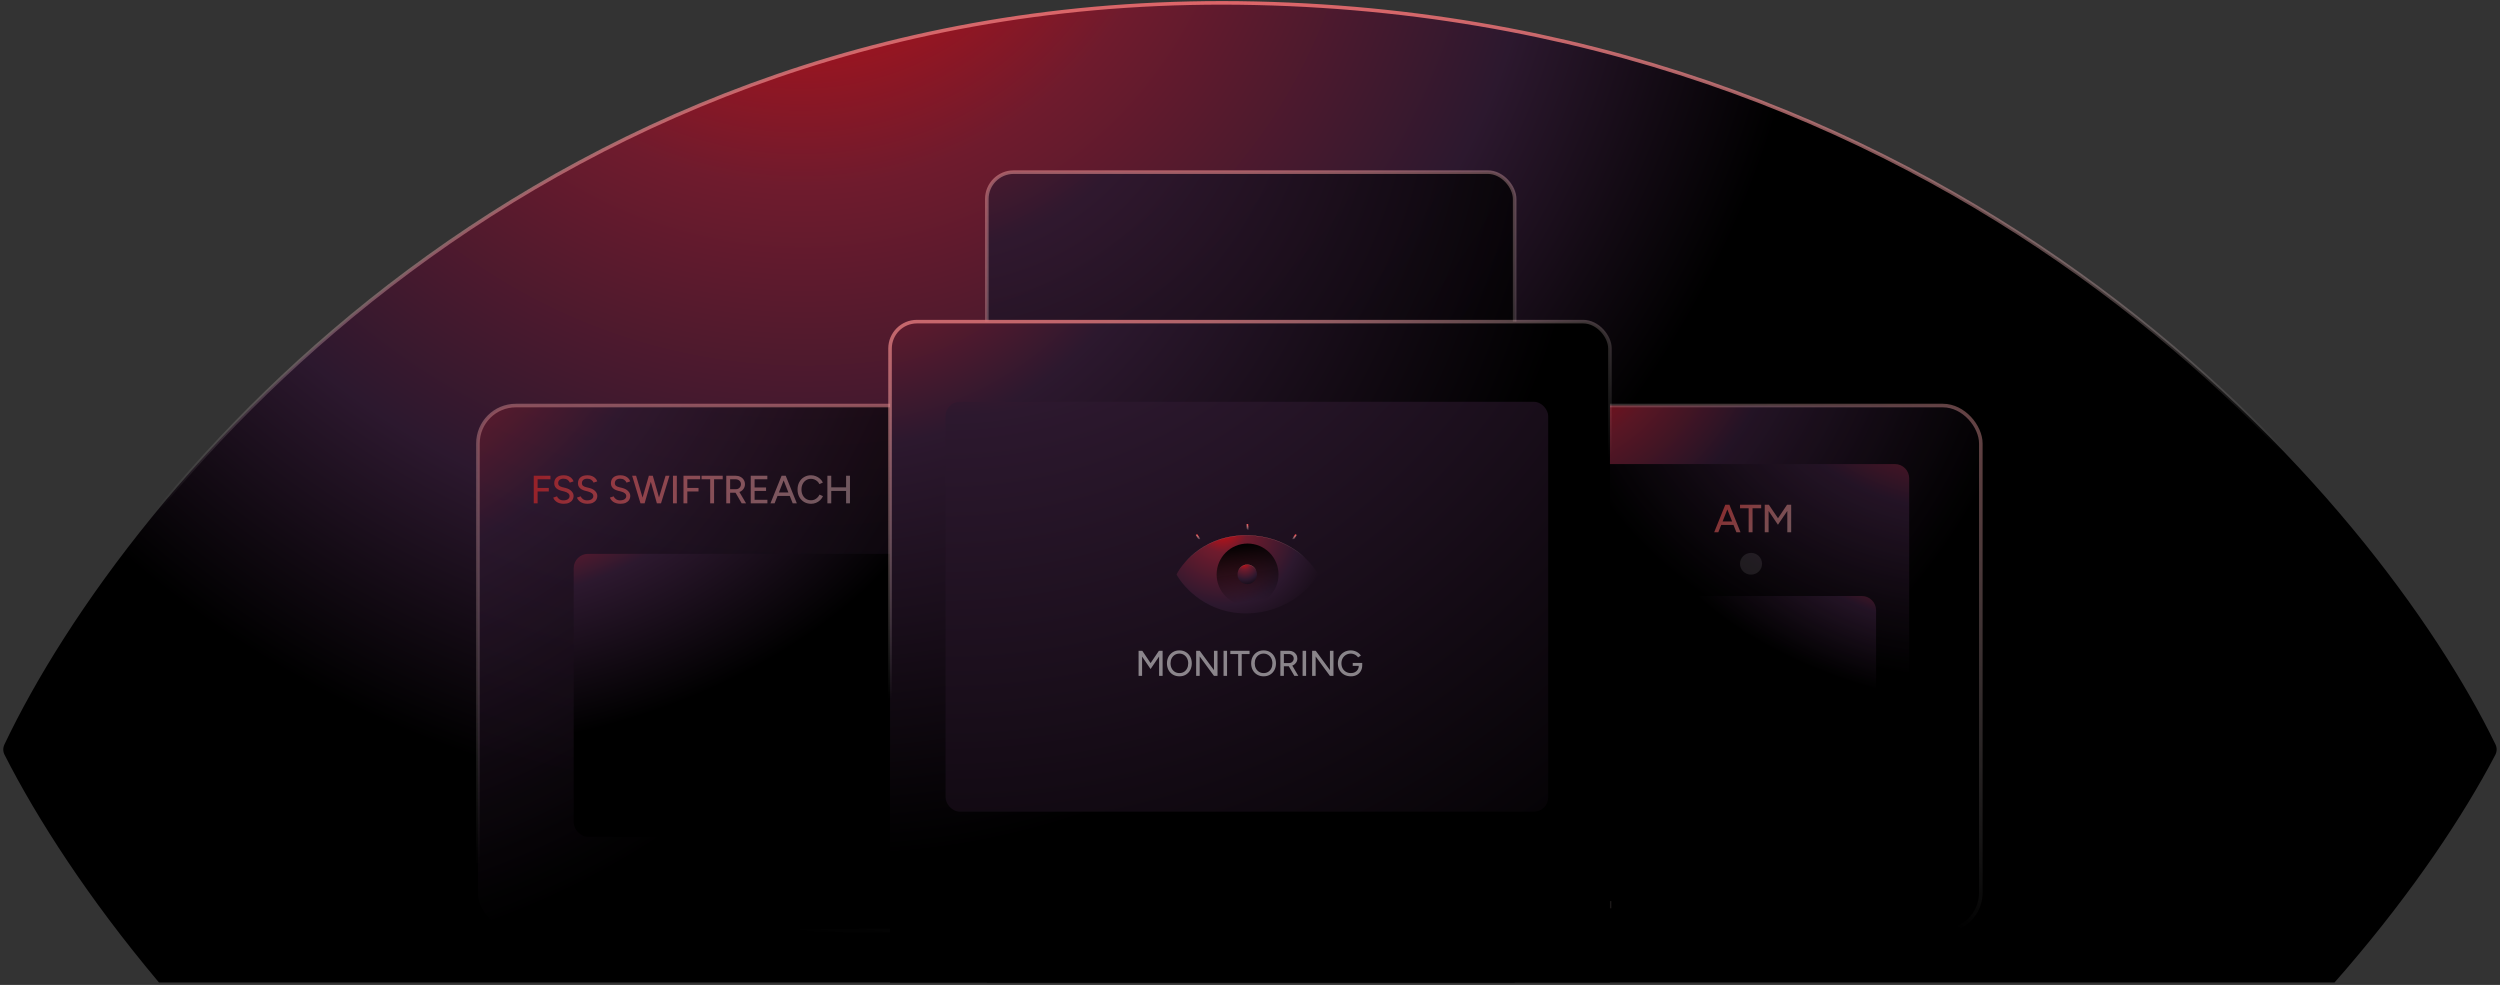 <svg width="698" height="275" viewBox="0 0 698 275" fill="none" xmlns="http://www.w3.org/2000/svg">
<rect x="0" y="0" width="698" height="275" fill="#333333" stroke="none"/>
<g clip-path="url(#clip0_9023_14715)">
<path d="M1.247 207.838C35.468 135.864 151.737 -3.678 350.708 0.91C549.582 5.497 663.581 139.654 696.721 207.807C697.195 208.782 697.179 209.824 696.676 210.785C661.255 278.418 544.139 411.665 350.706 416.668C157.179 421.674 37.787 282.562 1.286 210.76C0.805 209.814 0.792 208.796 1.247 207.838Z" fill="url(#paint0_radial_9023_14715)" stroke="url(#paint1_radial_9023_14715)"/>
<g opacity="0.8">
<rect x="376.439" y="113.231" width="176.606" height="146.602" rx="10.578" fill="url(#paint2_radial_9023_14715)" stroke="url(#paint3_radial_9023_14715)"/>
<rect width="109.656" height="94.059" rx="4" transform="matrix(-1 0 0 1 533.049 129.563)" fill="url(#paint4_radial_9023_14715)"/>
<path d="M484.8 148.615L481.753 140.915H482.853L485.955 148.615H484.8ZM478.596 148.615L481.698 140.915H482.798L479.751 148.615H478.596ZM480.059 146.558V145.59H484.492V146.558H480.059ZM488.222 148.615V141.905H485.813V140.915H491.72V141.905H489.311V148.615H488.222ZM492.716 148.615V140.915H493.86L496.412 144.688L498.953 140.915H500.097V148.615H499.019V142.653L496.401 146.514L493.794 142.664V148.615H492.716Z" fill="url(#paint5_radial_9023_14715)" fill-opacity="0.9"/>
<rect width="76.053" height="40.376" rx="4" transform="matrix(-1 0 0 1 523.8 166.402)" fill="url(#paint6_radial_9023_14715)"/>
</g>
<ellipse cx="488.889" cy="157.402" rx="3.078" ry="3.036" fill="#D9D9D9" fill-opacity="0.11"/>
<g opacity="0.8">
<rect x="133.44" y="113.231" width="176.606" height="146.602" rx="10.578" fill="url(#paint7_radial_9023_14715)" stroke="url(#paint8_radial_9023_14715)"/>
<path d="M149.024 140.526V132.826H153.688V133.816H150.102V136.236H153.226V137.226H150.102V140.526H149.024ZM157.405 140.658C156.994 140.658 156.62 140.61 156.283 140.515C155.953 140.42 155.663 140.291 155.414 140.13C155.172 139.961 154.97 139.774 154.809 139.569C154.648 139.364 154.534 139.147 154.468 138.92L155.513 138.579C155.623 138.88 155.832 139.14 156.14 139.36C156.448 139.58 156.826 139.694 157.273 139.701C157.816 139.701 158.241 139.595 158.549 139.382C158.864 139.162 159.022 138.872 159.022 138.513C159.022 138.183 158.886 137.915 158.615 137.71C158.344 137.497 157.984 137.336 157.537 137.226L156.646 136.995C156.294 136.9 155.971 136.764 155.678 136.588C155.392 136.412 155.165 136.188 154.996 135.917C154.827 135.646 154.743 135.319 154.743 134.938C154.743 134.234 154.97 133.684 155.425 133.288C155.887 132.892 156.551 132.694 157.416 132.694C157.915 132.694 158.347 132.775 158.714 132.936C159.081 133.09 159.381 133.295 159.616 133.552C159.858 133.809 160.03 134.091 160.133 134.399L159.088 134.751C158.963 134.421 158.751 134.157 158.45 133.959C158.149 133.754 157.779 133.651 157.339 133.651C156.877 133.651 156.51 133.761 156.239 133.981C155.975 134.201 155.843 134.502 155.843 134.883C155.843 135.206 155.946 135.455 156.151 135.631C156.364 135.8 156.646 135.928 156.998 136.016L157.889 136.236C158.608 136.412 159.161 136.705 159.55 137.116C159.946 137.519 160.144 137.963 160.144 138.447C160.144 138.865 160.038 139.243 159.825 139.58C159.62 139.91 159.312 140.174 158.901 140.372C158.498 140.563 157.999 140.658 157.405 140.658ZM164.03 140.658C163.62 140.658 163.246 140.61 162.908 140.515C162.578 140.42 162.289 140.291 162.039 140.13C161.797 139.961 161.596 139.774 161.434 139.569C161.273 139.364 161.159 139.147 161.093 138.92L162.138 138.579C162.248 138.88 162.457 139.14 162.765 139.36C163.073 139.58 163.451 139.694 163.898 139.701C164.441 139.701 164.866 139.595 165.174 139.382C165.49 139.162 165.647 138.872 165.647 138.513C165.647 138.183 165.512 137.915 165.24 137.71C164.969 137.497 164.61 137.336 164.162 137.226L163.271 136.995C162.919 136.9 162.597 136.764 162.303 136.588C162.017 136.412 161.79 136.188 161.621 135.917C161.453 135.646 161.368 135.319 161.368 134.938C161.368 134.234 161.596 133.684 162.05 133.288C162.512 132.892 163.176 132.694 164.041 132.694C164.54 132.694 164.973 132.775 165.339 132.936C165.706 133.09 166.007 133.295 166.241 133.552C166.483 133.809 166.656 134.091 166.758 134.399L165.713 134.751C165.589 134.421 165.376 134.157 165.075 133.959C164.775 133.754 164.404 133.651 163.964 133.651C163.502 133.651 163.136 133.761 162.864 133.981C162.6 134.201 162.468 134.502 162.468 134.883C162.468 135.206 162.571 135.455 162.776 135.631C162.989 135.8 163.271 135.928 163.623 136.016L164.514 136.236C165.233 136.412 165.787 136.705 166.175 137.116C166.571 137.519 166.769 137.963 166.769 138.447C166.769 138.865 166.663 139.243 166.45 139.58C166.245 139.91 165.937 140.174 165.526 140.372C165.123 140.563 164.624 140.658 164.03 140.658ZM173.231 140.658C172.821 140.658 172.447 140.61 172.109 140.515C171.779 140.42 171.49 140.291 171.24 140.13C170.998 139.961 170.797 139.774 170.635 139.569C170.474 139.364 170.36 139.147 170.294 138.92L171.339 138.579C171.449 138.88 171.658 139.14 171.966 139.36C172.274 139.58 172.652 139.694 173.099 139.701C173.642 139.701 174.067 139.595 174.375 139.382C174.691 139.162 174.848 138.872 174.848 138.513C174.848 138.183 174.713 137.915 174.441 137.71C174.17 137.497 173.811 137.336 173.363 137.226L172.472 136.995C172.12 136.9 171.798 136.764 171.504 136.588C171.218 136.412 170.991 136.188 170.822 135.917C170.654 135.646 170.569 135.319 170.569 134.938C170.569 134.234 170.797 133.684 171.251 133.288C171.713 132.892 172.377 132.694 173.242 132.694C173.741 132.694 174.174 132.775 174.54 132.936C174.907 133.09 175.208 133.295 175.442 133.552C175.684 133.809 175.857 134.091 175.959 134.399L174.914 134.751C174.79 134.421 174.577 134.157 174.276 133.959C173.976 133.754 173.605 133.651 173.165 133.651C172.703 133.651 172.337 133.761 172.065 133.981C171.801 134.201 171.669 134.502 171.669 134.883C171.669 135.206 171.772 135.455 171.977 135.631C172.19 135.8 172.472 135.928 172.824 136.016L173.715 136.236C174.434 136.412 174.988 136.705 175.376 137.116C175.772 137.519 175.97 137.963 175.97 138.447C175.97 138.865 175.864 139.243 175.651 139.58C175.446 139.91 175.138 140.174 174.727 140.372C174.324 140.563 173.825 140.658 173.231 140.658ZM183.498 140.526L185.83 132.826H186.919L184.554 140.526H183.498ZM178.823 140.526L176.491 132.826H177.591L179.879 140.526H178.823ZM178.944 140.526L181.166 132.826H182.189L179.978 140.526H178.944ZM183.399 140.526L181.232 132.826H182.255L184.466 140.526H183.399ZM187.895 140.526V132.826H188.973V140.526H187.895ZM190.825 140.526V132.826H195.489V133.816H191.903V136.236H195.027V137.226H191.903V140.526H190.825ZM198.282 140.526V133.816H195.873V132.826H201.78V133.816H199.371V140.526H198.282ZM202.776 140.526V132.826H205.372C205.886 132.826 206.337 132.929 206.725 133.134C207.121 133.332 207.429 133.611 207.649 133.97C207.877 134.322 207.99 134.733 207.99 135.202C207.99 135.664 207.869 136.075 207.627 136.434C207.393 136.793 207.07 137.076 206.659 137.281C206.249 137.479 205.787 137.578 205.273 137.578H203.854V140.526H202.776ZM207.077 140.526L205.251 137.38L206.109 136.808L208.298 140.526H207.077ZM203.854 136.588H205.471C205.735 136.588 205.97 136.529 206.175 136.412C206.388 136.287 206.557 136.122 206.681 135.917C206.813 135.704 206.879 135.466 206.879 135.202C206.879 134.791 206.736 134.458 206.45 134.201C206.164 133.944 205.794 133.816 205.339 133.816H203.854V136.588ZM209.606 140.526V132.826H214.237V133.816H210.684V136.104H213.885V137.072H210.684V139.536H214.259V140.526H209.606ZM221.319 140.526L218.272 132.826H219.372L222.474 140.526H221.319ZM215.115 140.526L218.217 132.826H219.317L216.27 140.526H215.115ZM216.578 138.469V137.501H221.011V138.469H216.578ZM226.457 140.658C225.723 140.658 225.071 140.489 224.499 140.152C223.927 139.807 223.479 139.338 223.157 138.744C222.834 138.143 222.673 137.453 222.673 136.676C222.673 135.899 222.834 135.213 223.157 134.619C223.479 134.018 223.923 133.548 224.488 133.211C225.052 132.866 225.701 132.694 226.435 132.694C226.911 132.694 227.366 132.782 227.799 132.958C228.231 133.127 228.616 133.365 228.954 133.673C229.298 133.974 229.562 134.326 229.746 134.729L228.778 135.169C228.638 134.868 228.448 134.608 228.206 134.388C227.964 134.168 227.689 133.996 227.381 133.871C227.08 133.746 226.765 133.684 226.435 133.684C225.921 133.684 225.463 133.812 225.06 134.069C224.656 134.326 224.341 134.678 224.114 135.125C223.886 135.572 223.773 136.089 223.773 136.676C223.773 137.263 223.886 137.783 224.114 138.238C224.348 138.693 224.667 139.048 225.071 139.305C225.481 139.554 225.947 139.679 226.468 139.679C226.805 139.679 227.124 139.613 227.425 139.481C227.725 139.342 227.993 139.155 228.228 138.92C228.47 138.678 228.664 138.403 228.811 138.095L229.779 138.524C229.595 138.942 229.335 139.312 228.998 139.635C228.66 139.958 228.272 140.211 227.832 140.394C227.399 140.57 226.941 140.658 226.457 140.658ZM236.232 140.526V132.826H237.31V140.526H236.232ZM231.007 140.526V132.826H232.085V140.526H231.007ZM231.909 137.061V136.071H236.573V137.061H231.909Z" fill="url(#paint9_radial_9023_14715)" fill-opacity="0.9"/>
</g>
<rect x="160.176" y="154.635" width="123.134" height="79.003" rx="4" fill="url(#paint10_radial_9023_14715)"/>
<path d="M250.337 252.589H449.894" stroke="#8D7D7D" stroke-opacity="0.2" stroke-width="2"/>
<rect opacity="0.92" x="275.521" y="48.058" width="147.373" height="274.348" rx="7.5" fill="url(#paint11_radial_9023_14715)" stroke="url(#paint12_radial_9023_14715)"/>
<rect x="248.5" y="89.8" width="201" height="200" rx="7.5" fill="url(#paint13_radial_9023_14715)" stroke="url(#paint14_radial_9023_14715)"/>
<rect x="264" y="112.183" width="168.253" height="114.439" rx="4" fill="url(#paint15_radial_9023_14715)"/>
<path opacity="0.5" d="M321.24 186.798L318 182.028L318.42 181.848L318.93 181.708L321.73 185.858L321.24 186.798ZM317.89 188.708V181.708H318.87V188.708H317.89ZM321.24 186.798L320.76 185.858L323.56 181.708L324.07 181.848L324.48 182.018L321.24 186.798ZM323.62 188.708V181.708H324.6V188.708H323.62ZM329.306 188.828C328.626 188.828 328.023 188.675 327.496 188.368C326.97 188.062 326.556 187.635 326.256 187.088C325.963 186.542 325.816 185.915 325.816 185.208C325.816 184.502 325.963 183.878 326.256 183.338C326.556 182.792 326.966 182.365 327.486 182.058C328.006 181.745 328.606 181.588 329.286 181.588C329.966 181.588 330.566 181.745 331.086 182.058C331.606 182.365 332.013 182.792 332.306 183.338C332.6 183.878 332.746 184.502 332.746 185.208C332.746 185.915 332.6 186.542 332.306 187.088C332.013 187.635 331.606 188.062 331.086 188.368C330.573 188.675 329.98 188.828 329.306 188.828ZM329.306 187.928C329.786 187.928 330.21 187.812 330.576 187.578C330.943 187.345 331.23 187.025 331.436 186.618C331.643 186.212 331.746 185.742 331.746 185.208C331.746 184.682 331.64 184.215 331.426 183.808C331.22 183.395 330.93 183.072 330.556 182.838C330.19 182.605 329.766 182.488 329.286 182.488C328.806 182.488 328.38 182.605 328.006 182.838C327.633 183.072 327.34 183.395 327.126 183.808C326.92 184.215 326.816 184.682 326.816 185.208C326.816 185.742 326.923 186.212 327.136 186.618C327.35 187.025 327.643 187.345 328.016 187.578C328.396 187.812 328.826 187.928 329.306 187.928ZM338.939 188.708L334.199 182.258L334.979 181.708L339.719 188.148L338.939 188.708ZM333.969 188.708V181.708H334.979L334.949 182.528V188.708H333.969ZM338.939 188.708V181.708H339.929V188.708H338.939ZM341.613 188.708V181.708H342.593V188.708H341.613ZM345.697 188.708V182.288H346.687V188.708H345.697ZM343.507 182.608V181.708H348.877V182.608H343.507ZM352.813 188.828C352.133 188.828 351.529 188.675 351.003 188.368C350.476 188.062 350.063 187.635 349.763 187.088C349.469 186.542 349.323 185.915 349.323 185.208C349.323 184.502 349.469 183.878 349.763 183.338C350.063 182.792 350.473 182.365 350.993 182.058C351.513 181.745 352.113 181.588 352.793 181.588C353.473 181.588 354.073 181.745 354.593 182.058C355.113 182.365 355.519 182.792 355.813 183.338C356.106 183.878 356.253 184.502 356.253 185.208C356.253 185.915 356.106 186.542 355.813 187.088C355.519 187.635 355.113 188.062 354.593 188.368C354.079 188.675 353.486 188.828 352.813 188.828ZM352.813 187.928C353.293 187.928 353.716 187.812 354.083 187.578C354.449 187.345 354.736 187.025 354.943 186.618C355.149 186.212 355.253 185.742 355.253 185.208C355.253 184.682 355.146 184.215 354.933 183.808C354.726 183.395 354.436 183.072 354.063 182.838C353.696 182.605 353.273 182.488 352.793 182.488C352.313 182.488 351.886 182.605 351.513 182.838C351.139 183.072 350.846 183.395 350.633 183.808C350.426 184.215 350.323 184.682 350.323 185.208C350.323 185.742 350.429 186.212 350.643 186.618C350.856 187.025 351.149 187.345 351.523 187.578C351.903 187.812 352.333 187.928 352.813 187.928ZM358.386 186.028V185.128H359.926C360.166 185.128 360.379 185.075 360.566 184.968C360.759 184.855 360.912 184.705 361.026 184.518C361.146 184.325 361.206 184.108 361.206 183.868C361.206 183.495 361.076 183.192 360.816 182.958C360.556 182.725 360.219 182.608 359.806 182.608H358.386V181.708L359.836 181.698C360.302 181.692 360.712 181.782 361.066 181.968C361.426 182.155 361.706 182.412 361.906 182.738C362.112 183.065 362.216 183.442 362.216 183.868C362.216 184.288 362.106 184.662 361.886 184.988C361.672 185.315 361.379 185.572 361.006 185.758C360.632 185.938 360.212 186.028 359.746 186.028H358.386ZM357.476 188.708V181.708H358.456V188.708H357.476ZM361.386 188.708L359.726 185.848L360.506 185.328L362.496 188.708H361.386ZM363.684 188.708V181.708H364.664V188.708H363.684ZM371.318 188.708L366.578 182.258L367.358 181.708L372.098 188.148L371.318 188.708ZM366.348 188.708V181.708H367.358L367.328 182.528V188.708H366.348ZM371.318 188.708V181.708H372.308V188.708H371.318ZM377.172 188.828C376.465 188.828 375.835 188.675 375.282 188.368C374.735 188.055 374.305 187.628 373.992 187.088C373.685 186.542 373.532 185.918 373.532 185.218C373.532 184.505 373.685 183.878 373.992 183.338C374.305 182.792 374.735 182.365 375.282 182.058C375.835 181.745 376.465 181.588 377.172 181.588C377.559 181.588 377.929 181.652 378.282 181.778C378.642 181.898 378.965 182.068 379.252 182.288C379.545 182.502 379.782 182.748 379.962 183.028L379.172 183.548C379.039 183.342 378.865 183.158 378.652 182.998C378.439 182.838 378.202 182.715 377.942 182.628C377.689 182.535 377.432 182.488 377.172 182.488C376.659 182.488 376.202 182.605 375.802 182.838C375.409 183.072 375.099 183.392 374.872 183.798C374.645 184.205 374.532 184.678 374.532 185.218C374.532 185.745 374.642 186.212 374.862 186.618C375.089 187.025 375.402 187.345 375.802 187.578C376.209 187.812 376.672 187.928 377.192 187.928C377.612 187.928 377.985 187.842 378.312 187.668C378.645 187.495 378.905 187.252 379.092 186.938C379.285 186.625 379.382 186.262 379.382 185.848L380.332 185.758C380.332 186.378 380.195 186.918 379.922 187.378C379.655 187.838 379.285 188.195 378.812 188.448C378.339 188.702 377.792 188.828 377.172 188.828ZM377.682 185.908V185.088H380.332V185.808L379.832 185.908H377.682Z" fill="#FEFEFE"/>
<path d="M328.529 160.299C330.485 156.521 337.082 149.234 348.359 149.474C359.629 149.714 366.097 156.719 367.993 160.298C368.026 160.36 368.025 160.43 367.99 160.491C365.965 164.042 359.321 171.001 348.359 171.263C337.39 171.525 330.617 164.259 328.531 160.49C328.498 160.429 328.497 160.361 328.529 160.299Z" fill="url(#paint16_radial_9023_14715)" stroke="url(#paint17_radial_9023_14715)" stroke-width="0.061"/>
<path d="M348.296 148.049L348.284 146.3" stroke="url(#paint18_radial_9023_14715)" stroke-width="0.5"/>
<path d="M334.961 150.741L334.076 149.231" stroke="url(#paint19_radial_9023_14715)" stroke-width="0.5"/>
<path d="M360.947 150.741L361.831 149.231" stroke="url(#paint20_radial_9023_14715)" stroke-width="0.5"/>
<circle cx="348.323" cy="160.399" r="8.641" fill="url(#paint21_linear_9023_14715)"/>
<g style="mix-blend-mode:lighten">
<circle cx="348.231" cy="160.369" r="2.718" fill="url(#paint22_radial_9023_14715)"/>
<circle cx="348.231" cy="160.369" r="2.718" stroke="url(#paint23_radial_9023_14715)" stroke-width="0.061"/>
</g>
</g>
<defs>
<radialGradient id="paint0_radial_9023_14715" cx="0" cy="0" r="1" gradientUnits="userSpaceOnUse" gradientTransform="translate(224.559 -53.725) rotate(43.133) scale(545.445 544.376)">
<stop stop-color="#CE0D10"/>
<stop offset="0.048" stop-color="#C60E13"/>
<stop offset="0.195" stop-color="#6F1B2D"/>
<stop offset="0.38" stop-color="#2C182E"/>
<stop offset="0.52"/>
</radialGradient>
<radialGradient id="paint1_radial_9023_14715" cx="0" cy="0" r="1" gradientUnits="userSpaceOnUse" gradientTransform="translate(349 -120.794) rotate(87.112) scale(291.724 606.541)">
<stop offset="0.045" stop-color="#D00507"/>
<stop offset="0.265" stop-color="#E2282A"/>
<stop offset="0.405" stop-color="#DE6568"/>
<stop offset="0.715" stop-color="#DA989B" stop-opacity="0.5"/>
<stop offset="1" stop-color="white" stop-opacity="0"/>
</radialGradient>
<radialGradient id="paint2_radial_9023_14715" cx="0" cy="0" r="1" gradientUnits="userSpaceOnUse" gradientTransform="translate(433.079 93.608) rotate(52.501) scale(166.379 198.003)">
<stop stop-color="#CE0D10"/>
<stop offset="0.048" stop-color="#C60E13"/>
<stop offset="0.195" stop-color="#6F1B2D"/>
<stop offset="0.345" stop-color="#2C182E"/>
<stop offset="0.733"/>
</radialGradient>
<radialGradient id="paint3_radial_9023_14715" cx="0" cy="0" r="1" gradientUnits="userSpaceOnUse" gradientTransform="translate(693.455 -92.54) rotate(129.005) scale(372.464 557.38)">
<stop offset="0.045" stop-color="#D00507"/>
<stop offset="0.265" stop-color="#E2282A"/>
<stop offset="0.405" stop-color="#DE6568"/>
<stop offset="0.715" stop-color="#DA989B" stop-opacity="0.5"/>
<stop offset="1" stop-color="white" stop-opacity="0"/>
</radialGradient>
<radialGradient id="paint4_radial_9023_14715" cx="0" cy="0" r="1" gradientUnits="userSpaceOnUse" gradientTransform="translate(-10.063 -29.389) rotate(79.304) scale(120.902 151.94)">
<stop stop-color="#CE0D10"/>
<stop offset="0.048" stop-color="#C60E13"/>
<stop offset="0.195" stop-color="#6F1B2D"/>
<stop offset="0.345" stop-color="#2C182E"/>
<stop offset="0.733"/>
</radialGradient>
<radialGradient id="paint5_radial_9023_14715" cx="0" cy="0" r="1" gradientUnits="userSpaceOnUse" gradientTransform="translate(387.619 51.129) rotate(42.881) scale(155.365 283.793)">
<stop offset="0.114" stop-color="#E8191B"/>
<stop offset="0.354" stop-color="#FDCACA"/>
<stop offset="0.774" stop-color="#C20A0C"/>
<stop offset="1" stop-color="#FFDDDD" stop-opacity="0.5"/>
</radialGradient>
<radialGradient id="paint6_radial_9023_14715" cx="0" cy="0" r="1" gradientUnits="userSpaceOnUse" gradientTransform="translate(-6.979 -12.616) rotate(73.029) scale(53.319 102.572)">
<stop stop-color="#CE0D10"/>
<stop offset="0.048" stop-color="#C60E13"/>
<stop offset="0.195" stop-color="#6F1B2D"/>
<stop offset="0.345" stop-color="#2C182E"/>
<stop offset="0.733"/>
</radialGradient>
<radialGradient id="paint7_radial_9023_14715" cx="0" cy="0" r="1" gradientUnits="userSpaceOnUse" gradientTransform="translate(101.259 69.425) rotate(39.405) scale(246.032 292.796)">
<stop stop-color="#CE0D10"/>
<stop offset="0.048" stop-color="#C60E13"/>
<stop offset="0.195" stop-color="#6F1B2D"/>
<stop offset="0.345" stop-color="#2C182E"/>
<stop offset="0.733"/>
</radialGradient>
<radialGradient id="paint8_radial_9023_14715" cx="0" cy="0" r="1" gradientUnits="userSpaceOnUse" gradientTransform="translate(283.009 -111.741) rotate(98.619) scale(376.323 563.155)">
<stop offset="0.045" stop-color="#D00507"/>
<stop offset="0.265" stop-color="#E2282A"/>
<stop offset="0.405" stop-color="#DE6568"/>
<stop offset="0.715" stop-color="#DA989B" stop-opacity="0.5"/>
<stop offset="1" stop-color="white" stop-opacity="0"/>
</radialGradient>
<radialGradient id="paint9_radial_9023_14715" cx="0" cy="0" r="1" gradientUnits="userSpaceOnUse" gradientTransform="translate(-211.516 43.039) rotate(13.209) scale(462.675 377.043)">
<stop offset="0.114" stop-color="#E8191B"/>
<stop offset="0.354" stop-color="#FDCACA"/>
<stop offset="0.774" stop-color="#C20A0C"/>
<stop offset="1" stop-color="#FFDDDD" stop-opacity="0.5"/>
</radialGradient>
<radialGradient id="paint10_radial_9023_14715" cx="0" cy="0" r="1" gradientUnits="userSpaceOnUse" gradientTransform="translate(148.876 129.951) rotate(75.828) scale(102.916 168.347)">
<stop stop-color="#CE0D10"/>
<stop offset="0.048" stop-color="#C60E13"/>
<stop offset="0.195" stop-color="#6F1B2D"/>
<stop offset="0.345" stop-color="#2C182E"/>
<stop offset="0.733"/>
</radialGradient>
<radialGradient id="paint11_radial_9023_14715" cx="0" cy="0" r="1" gradientUnits="userSpaceOnUse" gradientTransform="translate(233.14 -43.71) rotate(60.038) scale(348.399 263.483)">
<stop stop-color="#CE0D10"/>
<stop offset="0.048" stop-color="#C60E13"/>
<stop offset="0.195" stop-color="#6F1B2D"/>
<stop offset="0.345" stop-color="#2C182E"/>
<stop offset="0.733"/>
</radialGradient>
<radialGradient id="paint12_radial_9023_14715" cx="0" cy="0" r="1" gradientUnits="userSpaceOnUse" gradientTransform="translate(320.52 -108.993) rotate(83.283) scale(270.834 181.38)">
<stop offset="0.045" stop-color="#D00507"/>
<stop offset="0.265" stop-color="#E2282A"/>
<stop offset="0.405" stop-color="#DE6568"/>
<stop offset="0.715" stop-color="#DA989B" stop-opacity="0.5"/>
<stop offset="1" stop-color="white" stop-opacity="0"/>
</radialGradient>
<radialGradient id="paint13_radial_9023_14715" cx="0" cy="0" r="1" gradientUnits="userSpaceOnUse" gradientTransform="translate(232.243 24.688) rotate(48.093) scale(293.355 289.562)">
<stop stop-color="#CE0D10"/>
<stop offset="0.048" stop-color="#C60E13"/>
<stop offset="0.195" stop-color="#6F1B2D"/>
<stop offset="0.345" stop-color="#2C182E"/>
<stop offset="0.733"/>
</radialGradient>
<radialGradient id="paint14_radial_9023_14715" cx="0" cy="0" r="1" gradientUnits="userSpaceOnUse" gradientTransform="translate(288.109 -15.984) rotate(72.95) scale(207.672 245.869)">
<stop offset="0.045" stop-color="#D00507"/>
<stop offset="0.265" stop-color="#E2282A"/>
<stop offset="0.405" stop-color="#DE6568"/>
<stop offset="0.715" stop-color="#DA989B" stop-opacity="0.5"/>
<stop offset="1" stop-color="white" stop-opacity="0"/>
</radialGradient>
<radialGradient id="paint15_radial_9023_14715" cx="0" cy="0" r="1" gradientUnits="userSpaceOnUse" gradientTransform="translate(264 -1.7) rotate(72.74) scale(308.387 307.796)">
<stop stop-color="#CE0D10"/>
<stop offset="0.048" stop-color="#C60E13"/>
<stop offset="0.195" stop-color="#6F1B2D"/>
<stop offset="0.38" stop-color="#2C182E"/>
<stop offset="1"/>
</radialGradient>
<radialGradient id="paint16_radial_9023_14715" cx="0" cy="0" r="1" gradientUnits="userSpaceOnUse" gradientTransform="translate(341.196 146.605) rotate(64.906) scale(38.876 38.477)">
<stop stop-color="#CE0D10"/>
<stop offset="0.048" stop-color="#C60E13"/>
<stop offset="0.195" stop-color="#6F1B2D"/>
<stop offset="0.576" stop-color="#2C182E"/>
<stop offset="1" stop-color="#090509"/>
</radialGradient>
<radialGradient id="paint17_radial_9023_14715" cx="0" cy="0" r="1" gradientUnits="userSpaceOnUse" gradientTransform="translate(348.262 143.089) rotate(86.872) scale(15.298 34.433)">
<stop offset="0.045" stop-color="#D00507"/>
<stop offset="0.265" stop-color="#E2282A"/>
<stop offset="0.405" stop-color="#DE6568"/>
<stop offset="0.715" stop-color="#DA989B" stop-opacity="0.5"/>
<stop offset="1" stop-color="white" stop-opacity="0"/>
</radialGradient>
<radialGradient id="paint18_radial_9023_14715" cx="0" cy="0" r="1" gradientUnits="userSpaceOnUse" gradientTransform="translate(348.977 146.488) rotate(131.85) scale(1.588 2.001)">
<stop offset="0.045" stop-color="#D00507"/>
<stop offset="0.265" stop-color="#E2282A"/>
<stop offset="0.405" stop-color="#DE6568"/>
<stop offset="0.715" stop-color="#DA989B" stop-opacity="0.5"/>
<stop offset="1" stop-color="white" stop-opacity="0"/>
</radialGradient>
<radialGradient id="paint19_radial_9023_14715" cx="0" cy="0" r="1" gradientUnits="userSpaceOnUse" gradientTransform="translate(334.77 149.048) rotate(101.85) scale(1.588 2.001)">
<stop offset="0.045" stop-color="#D00507"/>
<stop offset="0.265" stop-color="#E2282A"/>
<stop offset="0.405" stop-color="#DE6568"/>
<stop offset="0.715" stop-color="#DA989B" stop-opacity="0.5"/>
<stop offset="1" stop-color="white" stop-opacity="0"/>
</radialGradient>
<radialGradient id="paint20_radial_9023_14715" cx="0" cy="0" r="1" gradientUnits="userSpaceOnUse" gradientTransform="translate(361.137 149.048) rotate(78.15) scale(1.588 2.001)">
<stop offset="0.045" stop-color="#D00507"/>
<stop offset="0.265" stop-color="#E2282A"/>
<stop offset="0.405" stop-color="#DE6568"/>
<stop offset="0.715" stop-color="#DA989B" stop-opacity="0.5"/>
<stop offset="1" stop-color="white" stop-opacity="0"/>
</radialGradient>
<linearGradient id="paint21_linear_9023_14715" x1="348.323" y1="151.758" x2="350.5" y2="167.8" gradientUnits="userSpaceOnUse">
<stop stop-color="#010101"/>
<stop offset="1" stop-color="#010101" stop-opacity="0"/>
</linearGradient>
<radialGradient id="paint22_radial_9023_14715" cx="0" cy="0" r="1" gradientUnits="userSpaceOnUse" gradientTransform="translate(347.252 156.909) rotate(69.201) scale(11.095 10.062)">
<stop stop-color="#CE0D10"/>
<stop offset="0.048" stop-color="#C60E13"/>
<stop offset="0.195" stop-color="#6F1B2D"/>
<stop offset="0.45" stop-color="#2C182E"/>
<stop offset="0.733"/>
</radialGradient>
<radialGradient id="paint23_radial_9023_14715" cx="0" cy="0" r="1" gradientUnits="userSpaceOnUse" gradientTransform="translate(348.231 156.025) rotate(88.273) scale(3.842 4.78)">
<stop offset="0.045" stop-color="#D00507"/>
<stop offset="0.265" stop-color="#E2282A"/>
<stop offset="0.405" stop-color="#DE6568"/>
<stop offset="0.715" stop-color="#DA989B" stop-opacity="0.5"/>
<stop offset="1" stop-color="white" stop-opacity="0"/>
</radialGradient>
<clipPath id="clip0_9023_14715">
<rect width="698" height="274" fill="white" transform="translate(0 0.3)"/>
</clipPath>
</defs>
</svg>
